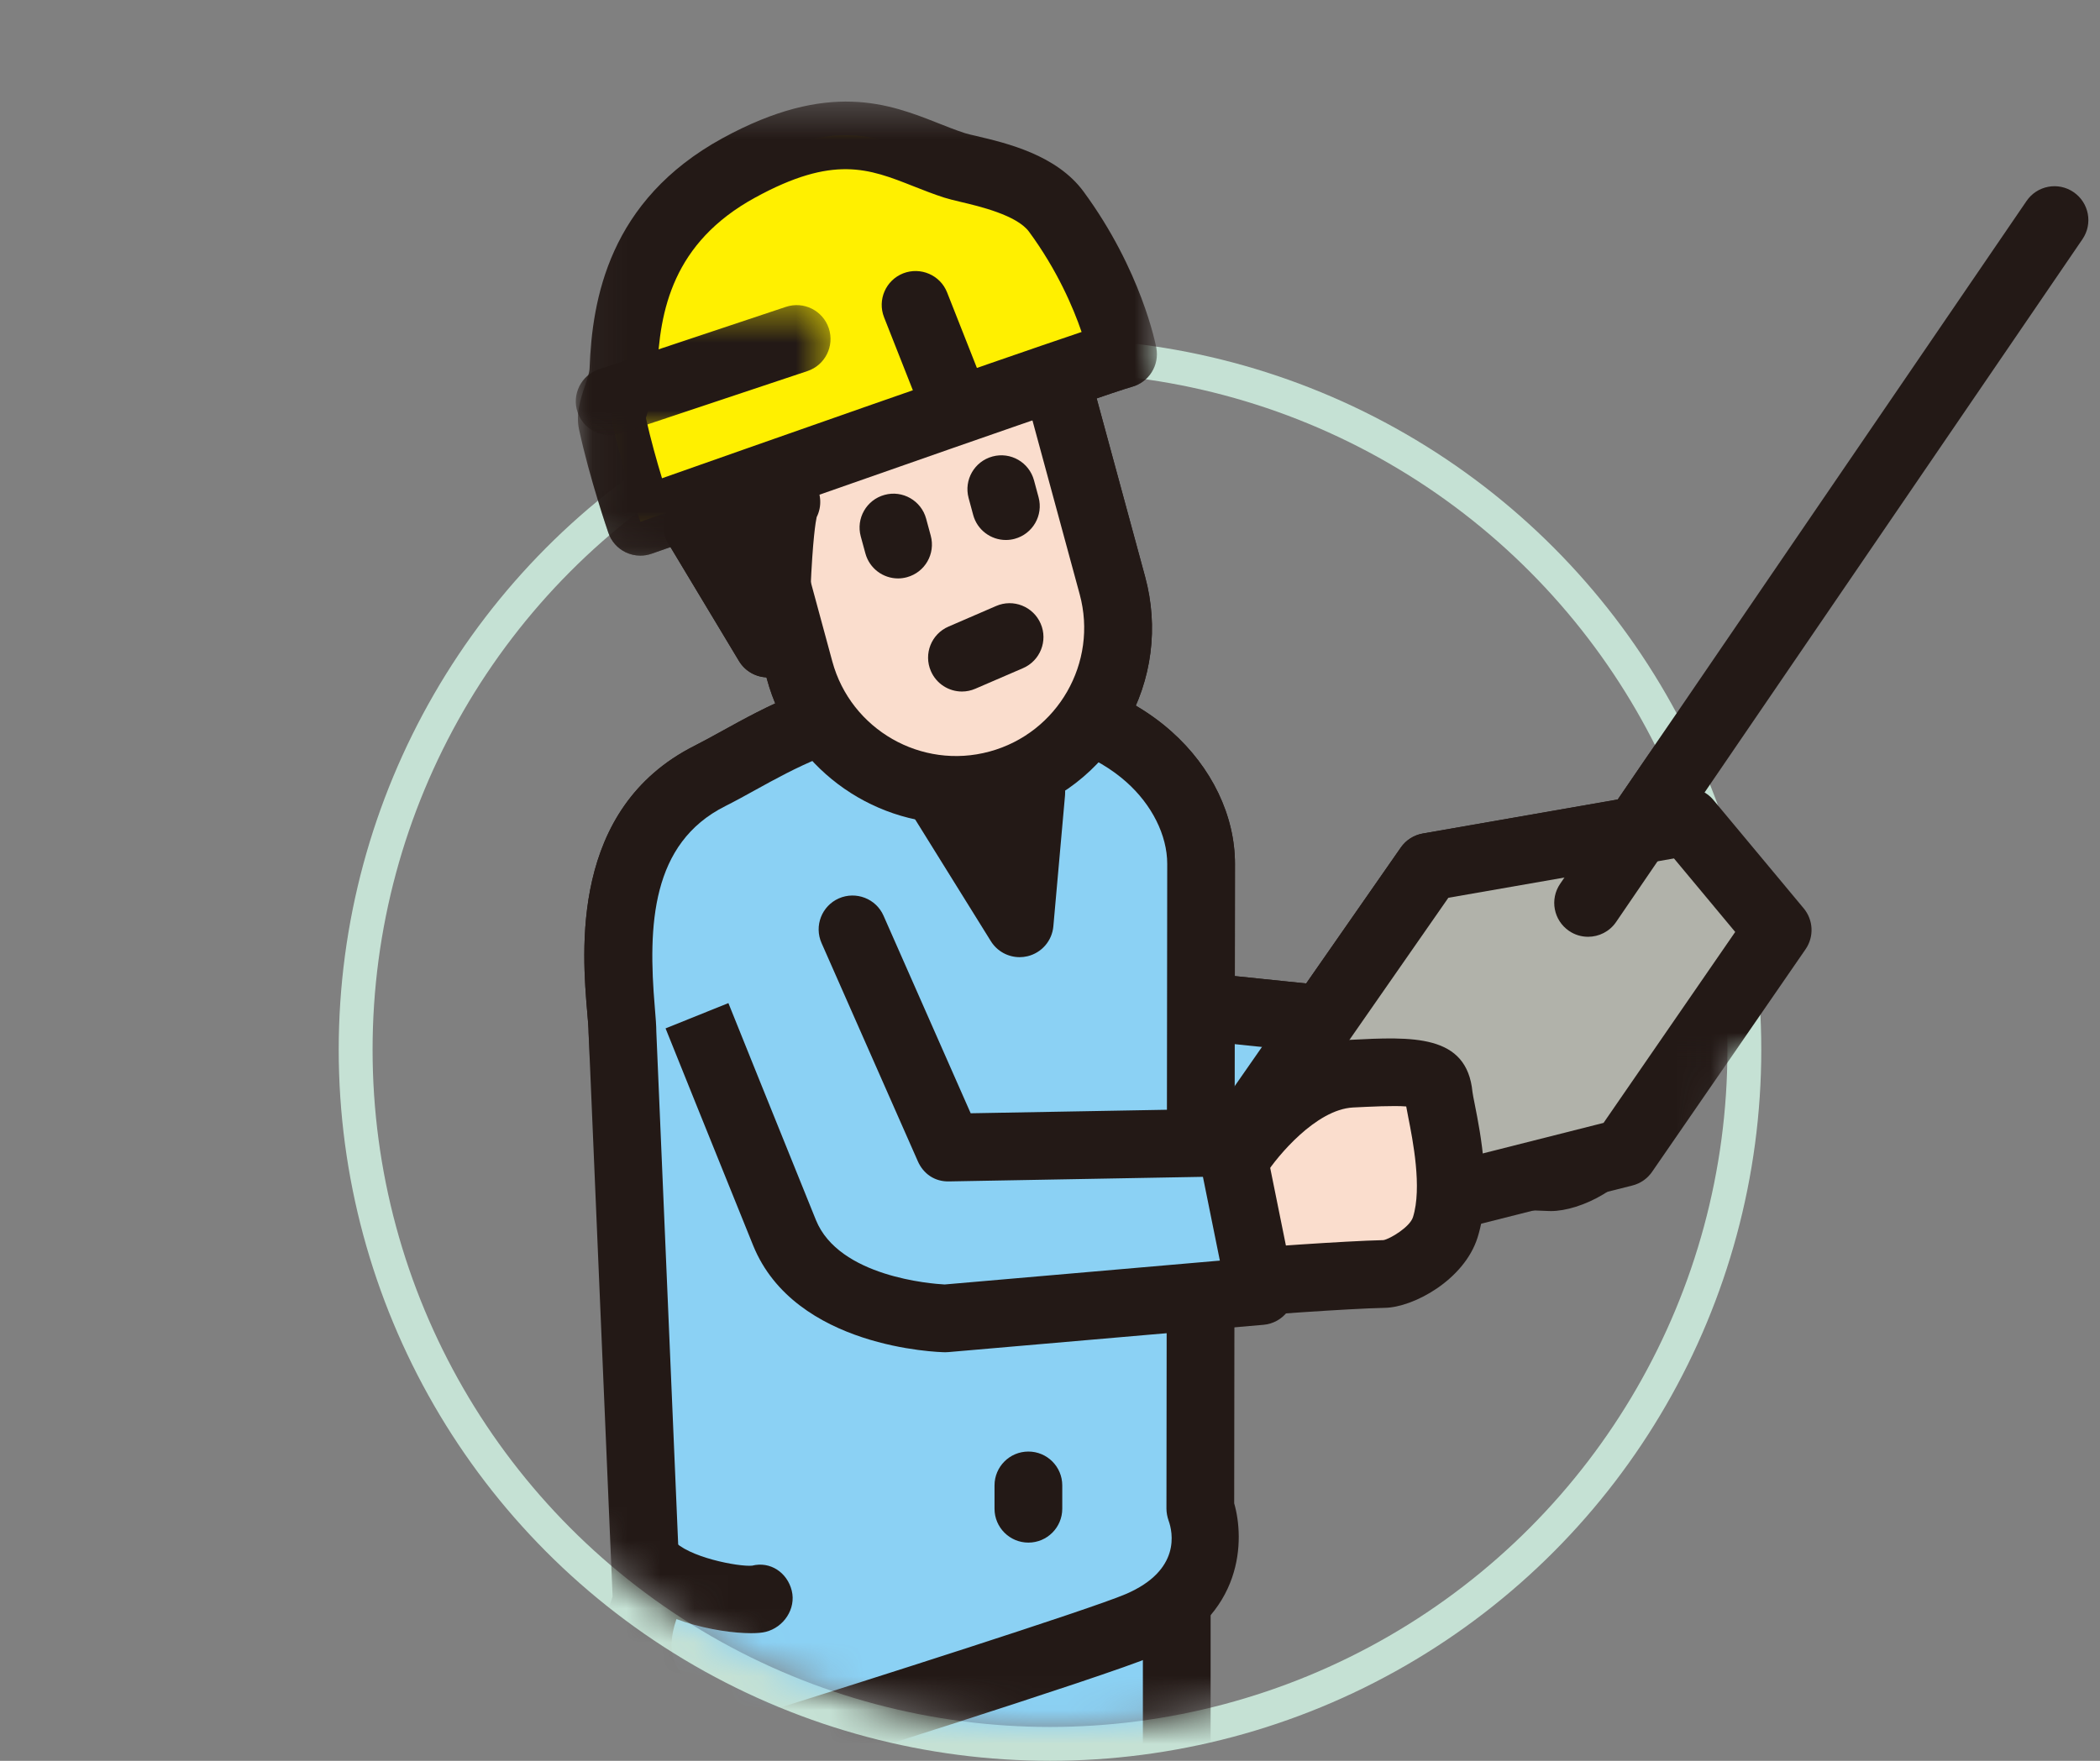 <?xml version="1.0" encoding="UTF-8"?>
<svg width="62px" height="52px" viewBox="0 0 62 52" version="1.1" xmlns="http://www.w3.org/2000/svg" xmlns:xlink="http://www.w3.org/1999/xlink">
    <rect x="0" y="0" width="62" height="52" fill="#808080" stroke="none"/>
    <!-- Generator: Sketch 56.2 (81672) - https://sketch.com -->
    <title>illust-staff1</title>
    <desc>Created with Sketch.</desc>
    <defs>
        <circle id="path-1" cx="20" cy="20" r="20"></circle>
        <polygon id="path-3" points="0.062 0.379 17.157 0.379 17.157 13.788 0.062 13.788"></polygon>
        <polygon id="path-5" points="0 0.39 7.521 0.39 7.521 4.232 0 4.232"></polygon>
        <rect id="path-7" x="0" y="0" width="70" height="40"></rect>
        <polygon id="path-9" points="0.062 0.379 17.157 0.379 17.157 13.788 0.062 13.788"></polygon>
        <polygon id="path-11" points="0 0.39 7.521 0.39 7.521 4.232 0 4.232"></polygon>
    </defs>
    <g id="Page-1" stroke="none" stroke-width="1" fill="none" fill-rule="evenodd">
        <g id="12-ingBLOG" transform="translate(-663, -760)">
            <g id="Group-92" transform="translate(674, 771)">
                <mask id="mask-2" fill="white">
                    <use xlink:href="#path-1"></use>
                </mask>
                <circle stroke="#C5E1D4" cx="20" cy="20" r="20.5"></circle>
                <g mask="url(#mask-2)">
                    <g transform="translate(6, -9)">
                        <polygon id="Fill-1" fill="#8BD1F4" points="23.847 28.286 15.741 27.446 14.788 32.307 24.63 32.327"></polygon>
                        <g id="Group-91" stroke-width="1" fill="none" transform="translate(0, 0.621)">
                            <path d="M16.003,30.689 L23.418,30.703 L23.006,28.584 L16.546,27.913 L16.003,30.689 Z M24.63,32.706 L24.628,32.706 L14.787,32.687 C14.488,32.685 14.206,32.551 14.016,32.321 C13.826,32.09 13.75,31.787 13.807,31.494 L14.759,26.633 C14.859,26.125 15.334,25.77 15.844,25.831 L23.95,26.669 C24.388,26.715 24.745,27.043 24.829,27.474 L25.612,31.515 C25.669,31.808 25.592,32.112 25.401,32.343 C25.211,32.572 24.929,32.706 24.63,32.706 L24.63,32.706 Z" id="Fill-2" fill="#231916"></path>
                            <path d="M17.743,44.335 L17.743,68.304 C17.743,68.304 16.575,69.47 15.514,69.47 C14.453,69.47 12.756,68.728 12.756,68.728 L12.121,53.563 L11.167,53.88 L9.332,72.314 C9.332,72.314 8.379,73.799 7,73.904 C5.62,74.011 4.666,72.738 4.666,72.738 L3.212,48.472" id="Fill-4" fill="#8BD1F4"></path>
                            <path d="M6.834,74.911 C5.065,74.911 3.915,73.406 3.865,73.339 C3.748,73.182 3.679,72.994 3.667,72.798 L2.213,48.532 C2.18,47.98 2.6,47.507 3.151,47.474 C3.705,47.432 4.176,47.861 4.209,48.412 L5.643,72.331 C5.889,72.572 6.377,72.956 6.922,72.908 C7.524,72.862 8.097,72.279 8.363,71.947 L10.171,53.781 C10.21,53.389 10.476,53.056 10.851,52.932 L11.805,52.614 C12.103,52.516 12.43,52.561 12.688,52.74 C12.946,52.918 13.106,53.207 13.119,53.521 L13.727,68.038 C14.321,68.254 15.062,68.47 15.514,68.47 C15.849,68.47 16.361,68.159 16.742,67.854 L16.742,44.335 C16.742,43.783 17.19,43.335 17.742,43.335 C18.294,43.335 18.742,43.783 18.742,44.335 L18.742,68.304 C18.742,68.57 18.637,68.824 18.449,69.012 C18.205,69.255 16.917,70.47 15.514,70.47 C14.279,70.47 12.547,69.729 12.354,69.644 C12.004,69.491 11.772,69.152 11.756,68.77 L11.44,61.224 L10.326,72.414 C10.311,72.571 10.258,72.722 10.172,72.855 C10.047,73.05 8.898,74.763 7.075,74.902 C6.994,74.908 6.913,74.911 6.834,74.911" id="Fill-6" fill="#231916"></path>
                            <path d="M2.094,44.687 L1.377,27.845 C1.377,26.763 0.391,22.089 3.959,20.294 C5.388,19.574 6.951,18.435 9.545,18.127 C16.2,17.337 18.461,20.692 18.461,22.891 L18.438,41.935 C18.438,41.935 19.333,44.216 16.631,45.374 C15.255,45.964 5.62,48.988 5.62,48.988 C5.62,48.988 0.638,48.396 2.094,44.687" id="Fill-8" fill="#8BD1F4"></path>
                            <path d="M11.459,19.008 C10.913,19.008 10.315,19.043 9.663,19.12 C7.774,19.344 6.465,20.067 5.31,20.704 C5,20.876 4.702,21.04 4.409,21.187 C2.231,22.283 2.124,24.693 2.333,27.134 C2.358,27.434 2.377,27.677 2.377,27.845 L3.093,44.644 C3.099,44.783 3.076,44.923 3.024,45.052 C2.643,46.024 2.917,46.484 3.007,46.635 C3.487,47.443 4.874,47.842 5.542,47.964 C8.363,47.077 15.175,44.91 16.237,44.455 C17.88,43.751 17.621,42.618 17.502,42.287 C17.463,42.178 17.438,42.049 17.438,41.933 L17.461,22.889 C17.461,22.048 17.009,21.143 16.252,20.471 C15.457,19.764 14.009,19.008 11.459,19.008 M5.62,49.987 C5.581,49.987 5.542,49.985 5.502,49.981 C5.191,49.944 2.429,49.565 1.292,47.665 C0.913,47.031 0.581,45.982 1.086,44.529 L0.378,27.887 C0.377,27.717 0.359,27.533 0.34,27.304 C0.185,25.494 -0.177,21.256 3.51,19.401 C3.78,19.264 4.056,19.112 4.343,18.953 C5.594,18.263 7.15,17.404 9.427,17.134 C13.861,16.609 16.308,17.845 17.58,18.976 C18.775,20.037 19.461,21.465 19.461,22.891 L19.438,41.775 C19.736,42.802 19.77,45.117 17.025,46.293 C15.619,46.896 6.315,49.818 5.919,49.942 C5.822,49.972 5.721,49.987 5.62,49.987" id="Fill-10" fill="#231916"></path>
                            <path d="M24.704,28.336 C24.704,28.336 26.355,26.134 28.22,26.173 C30.087,26.211 30.73,26.256 30.75,26.991 C30.762,27.455 31.198,29.537 30.662,30.899 C30.346,31.699 29.183,32.164 28.765,32.143 C27.637,32.084 24.782,32.097 24.782,32.097" id="Fill-12" fill="#FADDCD"></path>
                            <path d="M28.79,33.144 C28.764,33.144 28.738,33.144 28.713,33.142 C27.624,33.085 24.815,33.098 24.787,33.098 L24.782,33.098 C24.232,33.098 23.785,32.653 23.782,32.102 C23.78,31.55 24.226,31.1 24.778,31.098 C24.896,31.098 27.673,31.086 28.816,31.145 C29.012,31.122 29.619,30.816 29.731,30.532 C30.065,29.685 29.889,28.262 29.805,27.578 C29.79,27.456 29.777,27.347 29.767,27.254 C29.403,27.198 28.697,27.184 28.198,27.174 C28.189,27.173 28.179,27.173 28.169,27.173 C27.074,27.173 25.85,28.476 25.504,28.936 C25.175,29.378 24.546,29.469 24.104,29.137 C23.663,28.806 23.573,28.179 23.904,27.737 C24.104,27.47 25.91,25.131 28.24,25.174 C30.098,25.212 31.703,25.245 31.748,26.966 C31.751,27.043 31.769,27.17 31.79,27.332 C31.902,28.245 32.113,29.944 31.591,31.267 C31.127,32.442 29.657,33.144 28.79,33.144" id="Fill-14" fill="#231916"></path>
                            <path d="M5.364,44.601 C5.019,44.687 2.869,44.429 2.094,43.483" id="Fill-20" fill="#8BD1F4"></path>
                            <path d="M5.173,45.61 C4.2,45.61 2.235,45.234 1.32,44.116 C0.97,43.689 1.033,43.059 1.461,42.709 C1.889,42.36 2.518,42.422 2.868,42.85 C3.29,43.366 4.809,43.653 5.204,43.616 C5.74,43.48 6.241,43.817 6.375,44.352 C6.508,44.888 6.141,45.438 5.605,45.571 C5.506,45.596 5.358,45.61 5.173,45.61" id="Fill-22" fill="#231916"></path>
                            <path d="M13.362,41.246 L13.362,41.935" id="Fill-24" fill="#8BD1F4"></path>
                            <path d="M13.362,42.935 C12.81,42.935 12.362,42.487 12.362,41.935 L12.362,41.246 C12.362,40.693 12.81,40.246 13.362,40.246 C13.914,40.246 14.362,40.693 14.362,41.246 L14.362,41.935 C14.362,42.487 13.914,42.935 13.362,42.935" id="Fill-26" fill="#231916"></path>
                            <polyline id="Fill-28" fill="#8BD1F4" points="13.448 20.775 13.103 24.646 10.697 20.775"></polyline>
                            <path d="M13.103,25.646 C12.763,25.646 12.439,25.472 12.254,25.174 L9.848,21.303 C9.556,20.834 9.7,20.217 10.169,19.926 C10.638,19.632 11.253,19.778 11.546,20.247 L12.373,21.576 L12.452,20.686 C12.501,20.136 12.99,19.733 13.537,19.779 C14.086,19.828 14.493,20.313 14.444,20.864 L14.099,24.735 C14.061,25.163 13.753,25.519 13.334,25.619 C13.257,25.637 13.18,25.646 13.103,25.646" id="Fill-30" fill="#231916"></path>
                            <path d="M6.608,17.173 C7.299,19.724 9.926,21.23 12.477,20.538 C15.026,19.847 16.534,17.218 15.842,14.669 L14.397,9.349 C13.705,6.798 11.077,5.29 8.528,5.982 C5.977,6.675 4.472,9.304 5.165,11.853 L6.608,17.173 Z" id="Fill-32" fill="#FADDCD"></path>
                            <path d="M9.778,6.815 C9.451,6.815 9.12,6.857 8.79,6.947 C6.777,7.494 5.583,9.578 6.13,11.591 L7.573,16.912 C8.119,18.926 10.206,20.122 12.216,19.573 C14.229,19.027 15.424,16.945 14.877,14.931 L13.432,9.611 C12.975,7.926 11.444,6.815 9.778,6.815 M11.227,21.706 C8.679,21.706 6.34,20.008 5.643,17.435 L4.199,12.115 C3.364,9.038 5.188,5.854 8.266,5.017 C11.341,4.179 14.526,6.007 15.362,9.087 L16.807,14.407 C17.212,15.898 17.011,17.458 16.242,18.798 C15.474,20.139 14.23,21.099 12.739,21.504 C12.235,21.641 11.726,21.706 11.227,21.706" id="Fill-34" fill="#231916"></path>
                            <path d="M16.157,7.837 C15.222,8.089 1.907,12.788 1.907,12.788 C1.907,12.788 1.384,11.276 1.075,9.857 C0.991,9.466 1.384,8.88 1.406,8.3 C1.468,6.648 1.785,3.995 4.813,2.337 C8.086,0.546 9.438,1.696 11.184,2.263 C11.708,2.431 13.472,2.657 14.186,3.629 C15.778,5.796 16.157,7.837 16.157,7.837" id="Fill-36" fill="#FFF000"></path>
                            <g id="Group-40">
                                <mask id="mask-4" fill="white">
                                    <use xlink:href="#path-3"></use>
                                </mask>
                                <g id="Clip-39"></g>
                                <path d="M2.069,9.723 C2.209,10.351 2.391,10.996 2.545,11.503 C5.265,10.544 12.294,8.071 14.933,7.183 C14.685,6.46 14.214,5.356 13.38,4.221 C13.02,3.732 11.908,3.47 11.373,3.344 C11.167,3.295 10.996,3.253 10.878,3.215 C10.564,3.114 10.265,2.996 9.966,2.878 C8.649,2.358 7.609,1.946 5.293,3.215 C2.866,4.543 2.471,6.55 2.405,8.337 C2.388,8.758 2.263,9.129 2.162,9.427 C2.131,9.518 2.087,9.649 2.069,9.723 M1.906,13.788 C1.757,13.788 1.609,13.755 1.472,13.689 C1.233,13.574 1.048,13.367 0.962,13.116 C0.939,13.052 0.415,11.531 0.097,10.069 C-0.006,9.591 0.14,9.163 0.268,8.785 C0.33,8.6 0.401,8.391 0.406,8.262 C0.482,6.224 0.972,3.3 4.332,1.46 C7.473,-0.258 9.262,0.45 10.7,1.017 C10.961,1.12 11.221,1.224 11.492,1.312 C11.571,1.337 11.69,1.364 11.832,1.397 C12.716,1.605 14.196,1.954 14.991,3.037 C16.699,5.362 17.122,7.562 17.14,7.655 C17.235,8.167 16.92,8.667 16.417,8.803 C15.758,8.98 7.577,11.848 2.239,13.731 C2.131,13.769 2.019,13.788 1.906,13.788" id="Fill-38" fill="#231916" mask="url(#mask-4)"></path>
                            </g>
                            <path d="M10.032,6.382 L11.161,9.243" id="Fill-41" fill="#FFF000"></path>
                            <path d="M11.161,10.244 C10.762,10.244 10.386,10.004 10.23,9.611 L9.101,6.749 C8.899,6.235 9.151,5.655 9.664,5.452 C10.18,5.252 10.76,5.502 10.962,6.015 L12.091,8.876 C12.293,9.39 12.041,9.971 11.528,10.174 C11.407,10.221 11.283,10.244 11.161,10.244" id="Fill-43" fill="#231916"></path>
                            <path d="M6.217,12.205 C6.008,12.473 5.928,14.855 5.926,14.848 L5.674,16.385 L3.59,12.918 L6.217,12.205 Z" id="Fill-45" fill="#231916"></path>
                            <path d="M5.674,17.384 C5.327,17.384 5,17.204 4.817,16.899 L2.733,13.432 C2.571,13.164 2.545,12.835 2.662,12.544 C2.779,12.253 3.026,12.034 3.328,11.952 L5.955,11.239 C6.372,11.126 6.812,11.292 7.05,11.651 C7.251,11.953 7.27,12.336 7.111,12.651 C7.083,12.779 6.993,13.288 6.928,14.828 C6.925,14.888 6.917,14.948 6.904,15.007 L6.913,15.008 L6.661,16.546 C6.593,16.96 6.274,17.287 5.862,17.366 C5.799,17.378 5.736,17.384 5.674,17.384" id="Fill-47" fill="#231916"></path>
                            <path d="M9.377,12.959 L9.514,13.46" id="Fill-49" fill="#231916"></path>
                            <path d="M9.514,14.461 C9.074,14.461 8.671,14.168 8.55,13.723 L8.413,13.221 C8.268,12.689 8.582,12.139 9.115,11.994 C9.646,11.847 10.198,12.163 10.343,12.696 L10.479,13.198 C10.624,13.731 10.31,14.28 9.777,14.425 C9.689,14.449 9.601,14.461 9.514,14.461" id="Fill-51" fill="#231916"></path>
                            <path d="M12.563,11.826 L12.698,12.326" id="Fill-53" fill="#231916"></path>
                            <path d="M12.697,13.326 C12.256,13.326 11.852,13.032 11.732,12.586 L11.597,12.086 C11.453,11.553 11.769,11.004 12.302,10.86 C12.837,10.715 13.384,11.032 13.528,11.565 L13.663,12.065 C13.807,12.598 13.491,13.147 12.958,13.291 C12.871,13.315 12.783,13.326 12.697,13.326" id="Fill-55" fill="#231916"></path>
                            <path d="M12.807,16.193 L11.401,16.8" id="Fill-57" fill="#231916"></path>
                            <path d="M11.401,17.801 C11.014,17.801 10.646,17.575 10.483,17.197 C10.263,16.69 10.497,16.101 11.004,15.883 L12.41,15.275 C12.916,15.055 13.505,15.289 13.725,15.797 C13.944,16.303 13.71,16.892 13.203,17.111 L11.797,17.718 C11.668,17.774 11.533,17.801 11.401,17.801" id="Fill-59" fill="#231916"></path>
                            <path d="M6.521,7.39 L1,9.232" id="Fill-61" fill="#FFF000"></path>
                            <g id="Group-65" transform="translate(0, 6)">
                                <mask id="mask-6" fill="white">
                                    <use xlink:href="#path-5"></use>
                                </mask>
                                <g id="Clip-64"></g>
                                <path d="M1,4.232 C0.581,4.232 0.191,3.967 0.051,3.548 C-0.124,3.024 0.16,2.458 0.684,2.283 L6.204,0.441 C6.728,0.266 7.294,0.549 7.469,1.073 C7.644,1.597 7.361,2.164 6.837,2.338 L1.316,4.18 C1.211,4.215 1.105,4.232 1,4.232" id="Fill-63" fill="#231916" mask="url(#mask-6)"></path>
                            </g>
                            <polygon id="Fill-75" fill="#B1B2AA" points="20.294 29.997 25.179 22.979 32.819 21.646 35.483 24.845 30.953 31.418 22.869 33.462"></polygon>
                            <path d="M21.526,29.977 L23.273,32.328 L30.343,30.54 L34.23,24.901 L32.422,22.73 L25.761,23.892 L21.526,29.977 Z M22.869,34.462 C22.558,34.462 22.258,34.316 22.067,34.059 L19.491,30.593 C19.235,30.248 19.228,29.777 19.473,29.425 L24.358,22.407 C24.51,22.189 24.744,22.04 25.007,21.994 L32.648,20.66 C32.997,20.599 33.359,20.73 33.588,21.006 L36.252,24.204 C36.539,24.549 36.562,25.043 36.307,25.412 L31.776,31.985 C31.639,32.184 31.434,32.328 31.198,32.388 L23.114,34.431 C23.033,34.452 22.951,34.462 22.869,34.462 L22.869,34.462 Z" id="Fill-77" fill="#231916"></path>
                            <path d="M19.544,31.494 C19.544,31.494 21.034,29.181 22.899,29.087 C24.763,28.993 25.406,28.991 25.478,29.723 C25.523,30.186 26.108,32.231 25.669,33.627 C25.409,34.448 24.284,34.995 23.866,35.002 C22.735,35.025 19.891,35.239 19.891,35.239" id="Fill-79" fill="#FADDCD"></path>
                            <path d="M19.89,36.239 C19.371,36.239 18.933,35.839 18.894,35.314 C18.852,34.763 19.265,34.283 19.816,34.242 C19.933,34.233 22.701,34.026 23.846,34.002 C24.042,33.965 24.623,33.617 24.716,33.325 C24.99,32.456 24.711,31.049 24.577,30.372 C24.554,30.252 24.534,30.146 24.517,30.055 C24.153,30.024 23.448,30.061 22.95,30.085 C21.846,30.141 20.7,31.547 20.385,32.035 C20.086,32.5 19.467,32.634 19.003,32.335 C18.538,32.035 18.405,31.417 18.703,30.952 C18.885,30.672 20.538,28.204 22.849,28.088 C24.705,27.993 26.307,27.913 26.473,29.627 C26.481,29.7 26.508,29.824 26.539,29.984 C26.718,30.887 27.051,32.569 26.623,33.927 C26.229,35.173 24.737,35.988 23.883,36.002 C22.797,36.024 19.994,36.234 19.966,36.236 C19.94,36.238 19.915,36.239 19.89,36.239" id="Fill-81" fill="#231916"></path>
                            <path d="M8.169,24.825 L11.011,31.268 L19.329,31.119 L20.216,35.508 L10.911,36.313 C10.911,36.313 7.161,36.242 6.163,33.787 C5.167,31.331 3.577,27.376 3.577,27.376" id="Fill-83" fill="#8BD1F4"></path>
                            <path d="M10.912,37.313 L10.893,37.313 C10.713,37.31 6.47,37.194 5.237,34.163 C4.24,31.705 2.65,27.749 2.65,27.749 L4.505,27.002 C4.505,27.003 6.095,30.956 7.09,33.411 C7.772,35.089 10.512,35.292 10.889,35.312 L19.015,34.607 L18.515,32.133 L11.03,32.268 C10.595,32.282 10.258,32.04 10.097,31.671 L7.255,25.228 C7.032,24.723 7.261,24.133 7.766,23.91 C8.271,23.689 8.863,23.916 9.085,24.421 L11.658,30.256 L19.311,30.119 C19.814,30.098 20.215,30.447 20.309,30.92 L21.197,35.309 C21.253,35.588 21.188,35.878 21.017,36.106 C20.846,36.334 20.587,36.479 20.302,36.503 L10.998,37.309 C10.97,37.312 10.941,37.313 10.912,37.313" id="Fill-85" fill="#231916"></path>
                            <path d="M29.887,24.044 L43.657,3.879" id="Fill-87" fill="#B1B2AA"></path>
                            <path d="M29.886,25.044 C29.692,25.044 29.495,24.988 29.323,24.87 C28.867,24.558 28.75,23.936 29.061,23.48 L42.831,3.315 C43.141,2.858 43.765,2.741 44.22,3.053 C44.677,3.365 44.794,3.987 44.482,4.443 L30.713,24.608 C30.519,24.892 30.205,25.044 29.886,25.044" id="Fill-89" fill="#231916"></path>
                        </g>
                    </g>
                </g>
            </g>
            <g id="Group-92" transform="translate(658, 751)">
                <mask id="mask-8" fill="white">
                    <use xlink:href="#path-7"></use>
                </mask>
                <g id="Mask"></g>
                <g mask="url(#mask-8)">
                    <g transform="translate(22, 11)">
                        <polygon id="Fill-1" fill="#8BD1F4" points="23.847 28.286 15.741 27.446 14.788 32.307 24.63 32.327"></polygon>
                        <g id="Group-91" stroke-width="1" fill="none" transform="translate(0, 0.621)">
                            <path d="M16.003,30.689 L23.418,30.703 L23.006,28.584 L16.546,27.913 L16.003,30.689 Z M24.63,32.706 L24.628,32.706 L14.787,32.687 C14.488,32.685 14.206,32.551 14.016,32.321 C13.826,32.09 13.75,31.787 13.807,31.494 L14.759,26.633 C14.859,26.125 15.334,25.77 15.844,25.831 L23.95,26.669 C24.388,26.715 24.745,27.043 24.829,27.474 L25.612,31.515 C25.669,31.808 25.592,32.112 25.401,32.343 C25.211,32.572 24.929,32.706 24.63,32.706 L24.63,32.706 Z" id="Fill-2" fill="#231916"></path>
                            <path d="M17.743,44.335 L17.743,68.304 C17.743,68.304 16.575,69.47 15.514,69.47 C14.453,69.47 12.756,68.728 12.756,68.728 L12.121,53.563 L11.167,53.88 L9.332,72.314 C9.332,72.314 8.379,73.799 7,73.904 C5.62,74.011 4.666,72.738 4.666,72.738 L3.212,48.472" id="Fill-4" fill="#8BD1F4"></path>
                            <path d="M6.834,74.911 C5.065,74.911 3.915,73.406 3.865,73.339 C3.748,73.182 3.679,72.994 3.667,72.798 L2.213,48.532 C2.18,47.98 2.6,47.507 3.151,47.474 C3.705,47.432 4.176,47.861 4.209,48.412 L5.643,72.331 C5.889,72.572 6.377,72.956 6.922,72.908 C7.524,72.862 8.097,72.279 8.363,71.947 L10.171,53.781 C10.21,53.389 10.476,53.056 10.851,52.932 L11.805,52.614 C12.103,52.516 12.43,52.561 12.688,52.74 C12.946,52.918 13.106,53.207 13.119,53.521 L13.727,68.038 C14.321,68.254 15.062,68.47 15.514,68.47 C15.849,68.47 16.361,68.159 16.742,67.854 L16.742,44.335 C16.742,43.783 17.19,43.335 17.742,43.335 C18.294,43.335 18.742,43.783 18.742,44.335 L18.742,68.304 C18.742,68.57 18.637,68.824 18.449,69.012 C18.205,69.255 16.917,70.47 15.514,70.47 C14.279,70.47 12.547,69.729 12.354,69.644 C12.004,69.491 11.772,69.152 11.756,68.77 L11.44,61.224 L10.326,72.414 C10.311,72.571 10.258,72.722 10.172,72.855 C10.047,73.05 8.898,74.763 7.075,74.902 C6.994,74.908 6.913,74.911 6.834,74.911" id="Fill-6" fill="#231916"></path>
                            <path d="M2.094,44.687 L1.377,27.845 C1.377,26.763 0.391,22.089 3.959,20.294 C5.388,19.574 6.951,18.435 9.545,18.127 C16.2,17.337 18.461,20.692 18.461,22.891 L18.438,41.935 C18.438,41.935 19.333,44.216 16.631,45.374 C15.255,45.964 5.62,48.988 5.62,48.988 C5.62,48.988 0.638,48.396 2.094,44.687" id="Fill-8" fill="#8BD1F4"></path>
                            <path d="M11.459,19.008 C10.913,19.008 10.315,19.043 9.663,19.12 C7.774,19.344 6.465,20.067 5.31,20.704 C5,20.876 4.702,21.04 4.409,21.187 C2.231,22.283 2.124,24.693 2.333,27.134 C2.358,27.434 2.377,27.677 2.377,27.845 L3.093,44.644 C3.099,44.783 3.076,44.923 3.024,45.052 C2.643,46.024 2.917,46.484 3.007,46.635 C3.487,47.443 4.874,47.842 5.542,47.964 C8.363,47.077 15.175,44.91 16.237,44.455 C17.88,43.751 17.621,42.618 17.502,42.287 C17.463,42.178 17.438,42.049 17.438,41.933 L17.461,22.889 C17.461,22.048 17.009,21.143 16.252,20.471 C15.457,19.764 14.009,19.008 11.459,19.008 M5.62,49.987 C5.581,49.987 5.542,49.985 5.502,49.981 C5.191,49.944 2.429,49.565 1.292,47.665 C0.913,47.031 0.581,45.982 1.086,44.529 L0.378,27.887 C0.377,27.717 0.359,27.533 0.34,27.304 C0.185,25.494 -0.177,21.256 3.51,19.401 C3.78,19.264 4.056,19.112 4.343,18.953 C5.594,18.263 7.15,17.404 9.427,17.134 C13.861,16.609 16.308,17.845 17.58,18.976 C18.775,20.037 19.461,21.465 19.461,22.891 L19.438,41.775 C19.736,42.802 19.77,45.117 17.025,46.293 C15.619,46.896 6.315,49.818 5.919,49.942 C5.822,49.972 5.721,49.987 5.62,49.987" id="Fill-10" fill="#231916"></path>
                            <path d="M24.704,28.336 C24.704,28.336 26.355,26.134 28.22,26.173 C30.087,26.211 30.73,26.256 30.75,26.991 C30.762,27.455 31.198,29.537 30.662,30.899 C30.346,31.699 29.183,32.164 28.765,32.143 C27.637,32.084 24.782,32.097 24.782,32.097" id="Fill-12" fill="#FADDCD"></path>
                            <path d="M28.79,33.144 C28.764,33.144 28.738,33.144 28.713,33.142 C27.624,33.085 24.815,33.098 24.787,33.098 L24.782,33.098 C24.232,33.098 23.785,32.653 23.782,32.102 C23.78,31.55 24.226,31.1 24.778,31.098 C24.896,31.098 27.673,31.086 28.816,31.145 C29.012,31.122 29.619,30.816 29.731,30.532 C30.065,29.685 29.889,28.262 29.805,27.578 C29.79,27.456 29.777,27.347 29.767,27.254 C29.403,27.198 28.697,27.184 28.198,27.174 C28.189,27.173 28.179,27.173 28.169,27.173 C27.074,27.173 25.85,28.476 25.504,28.936 C25.175,29.378 24.546,29.469 24.104,29.137 C23.663,28.806 23.573,28.179 23.904,27.737 C24.104,27.47 25.91,25.131 28.24,25.174 C30.098,25.212 31.703,25.245 31.748,26.966 C31.751,27.043 31.769,27.17 31.79,27.332 C31.902,28.245 32.113,29.944 31.591,31.267 C31.127,32.442 29.657,33.144 28.79,33.144" id="Fill-14" fill="#231916"></path>
                            <path d="M5.364,44.601 C5.019,44.687 2.869,44.429 2.094,43.483" id="Fill-20" fill="#8BD1F4"></path>
                            <path d="M5.173,45.61 C4.2,45.61 2.235,45.234 1.32,44.116 C0.97,43.689 1.033,43.059 1.461,42.709 C1.889,42.36 2.518,42.422 2.868,42.85 C3.29,43.366 4.809,43.653 5.204,43.616 C5.74,43.48 6.241,43.817 6.375,44.352 C6.508,44.888 6.141,45.438 5.605,45.571 C5.506,45.596 5.358,45.61 5.173,45.61" id="Fill-22" fill="#231916"></path>
                            <path d="M13.362,41.246 L13.362,41.935" id="Fill-24" fill="#8BD1F4"></path>
                            <path d="M13.362,42.935 C12.81,42.935 12.362,42.487 12.362,41.935 L12.362,41.246 C12.362,40.693 12.81,40.246 13.362,40.246 C13.914,40.246 14.362,40.693 14.362,41.246 L14.362,41.935 C14.362,42.487 13.914,42.935 13.362,42.935" id="Fill-26" fill="#231916"></path>
                            <polyline id="Fill-28" fill="#8BD1F4" points="13.448 20.775 13.103 24.646 10.697 20.775"></polyline>
                            <path d="M13.103,25.646 C12.763,25.646 12.439,25.472 12.254,25.174 L9.848,21.303 C9.556,20.834 9.7,20.217 10.169,19.926 C10.638,19.632 11.253,19.778 11.546,20.247 L12.373,21.576 L12.452,20.686 C12.501,20.136 12.99,19.733 13.537,19.779 C14.086,19.828 14.493,20.313 14.444,20.864 L14.099,24.735 C14.061,25.163 13.753,25.519 13.334,25.619 C13.257,25.637 13.18,25.646 13.103,25.646" id="Fill-30" fill="#231916"></path>
                            <path d="M6.608,17.173 C7.299,19.724 9.926,21.23 12.477,20.538 C15.026,19.847 16.534,17.218 15.842,14.669 L14.397,9.349 C13.705,6.798 11.077,5.29 8.528,5.982 C5.977,6.675 4.472,9.304 5.165,11.853 L6.608,17.173 Z" id="Fill-32" fill="#FADDCD"></path>
                            <path d="M9.778,6.815 C9.451,6.815 9.12,6.857 8.79,6.947 C6.777,7.494 5.583,9.578 6.13,11.591 L7.573,16.912 C8.119,18.926 10.206,20.122 12.216,19.573 C14.229,19.027 15.424,16.945 14.877,14.931 L13.432,9.611 C12.975,7.926 11.444,6.815 9.778,6.815 M11.227,21.706 C8.679,21.706 6.34,20.008 5.643,17.435 L4.199,12.115 C3.364,9.038 5.188,5.854 8.266,5.017 C11.341,4.179 14.526,6.007 15.362,9.087 L16.807,14.407 C17.212,15.898 17.011,17.458 16.242,18.798 C15.474,20.139 14.23,21.099 12.739,21.504 C12.235,21.641 11.726,21.706 11.227,21.706" id="Fill-34" fill="#231916"></path>
                            <path d="M16.157,7.837 C15.222,8.089 1.907,12.788 1.907,12.788 C1.907,12.788 1.384,11.276 1.075,9.857 C0.991,9.466 1.384,8.88 1.406,8.3 C1.468,6.648 1.785,3.995 4.813,2.337 C8.086,0.546 9.438,1.696 11.184,2.263 C11.708,2.431 13.472,2.657 14.186,3.629 C15.778,5.796 16.157,7.837 16.157,7.837" id="Fill-36" fill="#FFF000"></path>
                            <g id="Group-40">
                                <mask id="mask-10" fill="white">
                                    <use xlink:href="#path-9"></use>
                                </mask>
                                <g id="Clip-39"></g>
                                <path d="M2.069,9.723 C2.209,10.351 2.391,10.996 2.545,11.503 C5.265,10.544 12.294,8.071 14.933,7.183 C14.685,6.46 14.214,5.356 13.38,4.221 C13.02,3.732 11.908,3.47 11.373,3.344 C11.167,3.295 10.996,3.253 10.878,3.215 C10.564,3.114 10.265,2.996 9.966,2.878 C8.649,2.358 7.609,1.946 5.293,3.215 C2.866,4.543 2.471,6.55 2.405,8.337 C2.388,8.758 2.263,9.129 2.162,9.427 C2.131,9.518 2.087,9.649 2.069,9.723 M1.906,13.788 C1.757,13.788 1.609,13.755 1.472,13.689 C1.233,13.574 1.048,13.367 0.962,13.116 C0.939,13.052 0.415,11.531 0.097,10.069 C-0.006,9.591 0.14,9.163 0.268,8.785 C0.33,8.6 0.401,8.391 0.406,8.262 C0.482,6.224 0.972,3.3 4.332,1.46 C7.473,-0.258 9.262,0.45 10.7,1.017 C10.961,1.12 11.221,1.224 11.492,1.312 C11.571,1.337 11.69,1.364 11.832,1.397 C12.716,1.605 14.196,1.954 14.991,3.037 C16.699,5.362 17.122,7.562 17.14,7.655 C17.235,8.167 16.92,8.667 16.417,8.803 C15.758,8.98 7.577,11.848 2.239,13.731 C2.131,13.769 2.019,13.788 1.906,13.788" id="Fill-38" fill="#231916" mask="url(#mask-10)"></path>
                            </g>
                            <path d="M10.032,6.382 L11.161,9.243" id="Fill-41" fill="#FFF000"></path>
                            <path d="M11.161,10.244 C10.762,10.244 10.386,10.004 10.23,9.611 L9.101,6.749 C8.899,6.235 9.151,5.655 9.664,5.452 C10.18,5.252 10.76,5.502 10.962,6.015 L12.091,8.876 C12.293,9.39 12.041,9.971 11.528,10.174 C11.407,10.221 11.283,10.244 11.161,10.244" id="Fill-43" fill="#231916"></path>
                            <path d="M6.217,12.205 C6.008,12.473 5.928,14.855 5.926,14.848 L5.674,16.385 L3.59,12.918 L6.217,12.205 Z" id="Fill-45" fill="#231916"></path>
                            <path d="M5.674,17.384 C5.327,17.384 5,17.204 4.817,16.899 L2.733,13.432 C2.571,13.164 2.545,12.835 2.662,12.544 C2.779,12.253 3.026,12.034 3.328,11.952 L5.955,11.239 C6.372,11.126 6.812,11.292 7.05,11.651 C7.251,11.953 7.27,12.336 7.111,12.651 C7.083,12.779 6.993,13.288 6.928,14.828 C6.925,14.888 6.917,14.948 6.904,15.007 L6.913,15.008 L6.661,16.546 C6.593,16.96 6.274,17.287 5.862,17.366 C5.799,17.378 5.736,17.384 5.674,17.384" id="Fill-47" fill="#231916"></path>
                            <path d="M9.377,12.959 L9.514,13.46" id="Fill-49" fill="#231916"></path>
                            <path d="M9.514,14.461 C9.074,14.461 8.671,14.168 8.55,13.723 L8.413,13.221 C8.268,12.689 8.582,12.139 9.115,11.994 C9.646,11.847 10.198,12.163 10.343,12.696 L10.479,13.198 C10.624,13.731 10.31,14.28 9.777,14.425 C9.689,14.449 9.601,14.461 9.514,14.461" id="Fill-51" fill="#231916"></path>
                            <path d="M12.563,11.826 L12.698,12.326" id="Fill-53" fill="#231916"></path>
                            <path d="M12.697,13.326 C12.256,13.326 11.852,13.032 11.732,12.586 L11.597,12.086 C11.453,11.553 11.769,11.004 12.302,10.86 C12.837,10.715 13.384,11.032 13.528,11.565 L13.663,12.065 C13.807,12.598 13.491,13.147 12.958,13.291 C12.871,13.315 12.783,13.326 12.697,13.326" id="Fill-55" fill="#231916"></path>
                            <path d="M12.807,16.193 L11.401,16.8" id="Fill-57" fill="#231916"></path>
                            <path d="M11.401,17.801 C11.014,17.801 10.646,17.575 10.483,17.197 C10.263,16.69 10.497,16.101 11.004,15.883 L12.41,15.275 C12.916,15.055 13.505,15.289 13.725,15.797 C13.944,16.303 13.71,16.892 13.203,17.111 L11.797,17.718 C11.668,17.774 11.533,17.801 11.401,17.801" id="Fill-59" fill="#231916"></path>
                            <path d="M6.521,7.39 L1,9.232" id="Fill-61" fill="#FFF000"></path>
                            <g id="Group-65" transform="translate(0, 6)">
                                <mask id="mask-12" fill="white">
                                    <use xlink:href="#path-11"></use>
                                </mask>
                                <g id="Clip-64"></g>
                                <path d="M1,4.232 C0.581,4.232 0.191,3.967 0.051,3.548 C-0.124,3.024 0.16,2.458 0.684,2.283 L6.204,0.441 C6.728,0.266 7.294,0.549 7.469,1.073 C7.644,1.597 7.361,2.164 6.837,2.338 L1.316,4.18 C1.211,4.215 1.105,4.232 1,4.232" id="Fill-63" fill="#231916" mask="url(#mask-12)"></path>
                            </g>
                            <polygon id="Fill-75" fill="#B1B2AA" points="20.294 29.997 25.179 22.979 32.819 21.646 35.483 24.845 30.953 31.418 22.869 33.462"></polygon>
                            <path d="M21.526,29.977 L23.273,32.328 L30.343,30.54 L34.23,24.901 L32.422,22.73 L25.761,23.892 L21.526,29.977 Z M22.869,34.462 C22.558,34.462 22.258,34.316 22.067,34.059 L19.491,30.593 C19.235,30.248 19.228,29.777 19.473,29.425 L24.358,22.407 C24.51,22.189 24.744,22.04 25.007,21.994 L32.648,20.66 C32.997,20.599 33.359,20.73 33.588,21.006 L36.252,24.204 C36.539,24.549 36.562,25.043 36.307,25.412 L31.776,31.985 C31.639,32.184 31.434,32.328 31.198,32.388 L23.114,34.431 C23.033,34.452 22.951,34.462 22.869,34.462 L22.869,34.462 Z" id="Fill-77" fill="#231916"></path>
                            <path d="M19.544,31.494 C19.544,31.494 21.034,29.181 22.899,29.087 C24.763,28.993 25.406,28.991 25.478,29.723 C25.523,30.186 26.108,32.231 25.669,33.627 C25.409,34.448 24.284,34.995 23.866,35.002 C22.735,35.025 19.891,35.239 19.891,35.239" id="Fill-79" fill="#FADDCD"></path>
                            <path d="M19.89,36.239 C19.371,36.239 18.933,35.839 18.894,35.314 C18.852,34.763 19.265,34.283 19.816,34.242 C19.933,34.233 22.701,34.026 23.846,34.002 C24.042,33.965 24.623,33.617 24.716,33.325 C24.99,32.456 24.711,31.049 24.577,30.372 C24.554,30.252 24.534,30.146 24.517,30.055 C24.153,30.024 23.448,30.061 22.95,30.085 C21.846,30.141 20.7,31.547 20.385,32.035 C20.086,32.5 19.467,32.634 19.003,32.335 C18.538,32.035 18.405,31.417 18.703,30.952 C18.885,30.672 20.538,28.204 22.849,28.088 C24.705,27.993 26.307,27.913 26.473,29.627 C26.481,29.7 26.508,29.824 26.539,29.984 C26.718,30.887 27.051,32.569 26.623,33.927 C26.229,35.173 24.737,35.988 23.883,36.002 C22.797,36.024 19.994,36.234 19.966,36.236 C19.94,36.238 19.915,36.239 19.89,36.239" id="Fill-81" fill="#231916"></path>
                            <path d="M8.169,24.825 L11.011,31.268 L19.329,31.119 L20.216,35.508 L10.911,36.313 C10.911,36.313 7.161,36.242 6.163,33.787 C5.167,31.331 3.577,27.376 3.577,27.376" id="Fill-83" fill="#8BD1F4"></path>
                            <path d="M10.912,37.313 L10.893,37.313 C10.713,37.31 6.47,37.194 5.237,34.163 C4.24,31.705 2.65,27.749 2.65,27.749 L4.505,27.002 C4.505,27.003 6.095,30.956 7.09,33.411 C7.772,35.089 10.512,35.292 10.889,35.312 L19.015,34.607 L18.515,32.133 L11.03,32.268 C10.595,32.282 10.258,32.04 10.097,31.671 L7.255,25.228 C7.032,24.723 7.261,24.133 7.766,23.91 C8.271,23.689 8.863,23.916 9.085,24.421 L11.658,30.256 L19.311,30.119 C19.814,30.098 20.215,30.447 20.309,30.92 L21.197,35.309 C21.253,35.588 21.188,35.878 21.017,36.106 C20.846,36.334 20.587,36.479 20.302,36.503 L10.998,37.309 C10.97,37.312 10.941,37.313 10.912,37.313" id="Fill-85" fill="#231916"></path>
                            <path d="M29.887,37.044 L39.887,3.879" id="Fill-87" fill="#B1B2AA"></path>
                            <path d="M29.886,25.044 C29.692,25.044 29.495,24.988 29.323,24.87 C28.867,24.558 28.75,23.936 29.061,23.48 L42.831,3.315 C43.141,2.858 43.765,2.741 44.22,3.053 C44.677,3.365 44.794,3.987 44.482,4.443 L30.713,24.608 C30.519,24.892 30.205,25.044 29.886,25.044" id="Fill-89" fill="#231916"></path>
                        </g>
                    </g>
                </g>
            </g>
        </g>
    </g>
</svg>